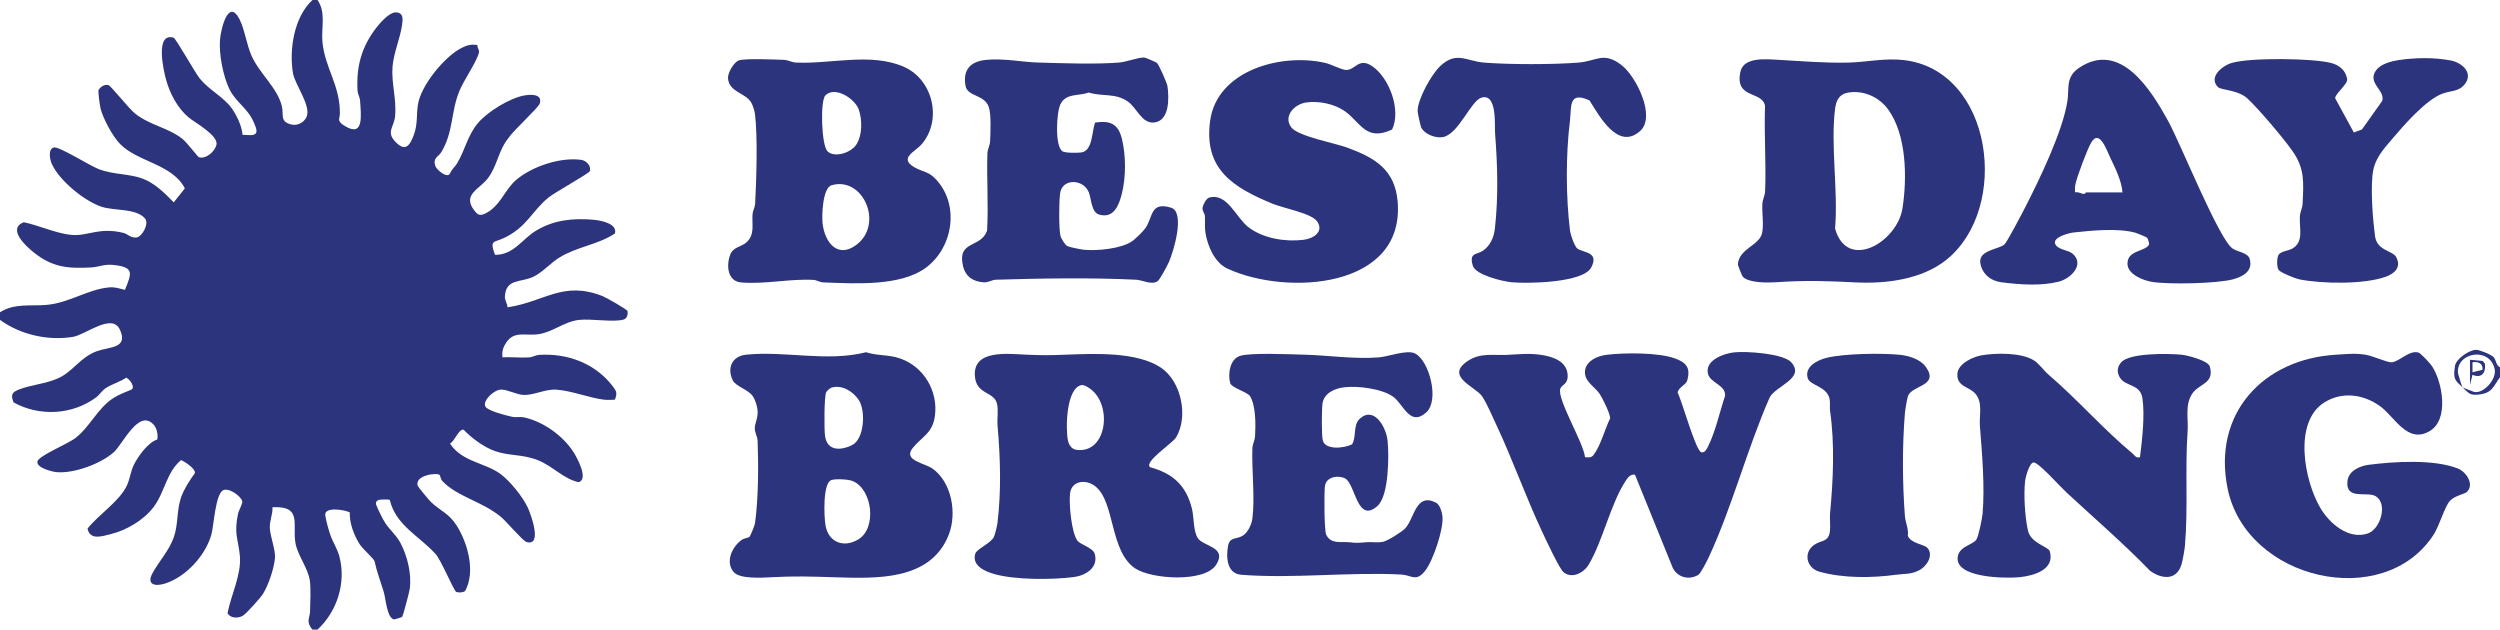 <?xml version="1.0" encoding="UTF-8"?>
<svg id="Layer_2" data-name="Layer 2" xmlns="http://www.w3.org/2000/svg" viewBox="0 0 369.546 93.069">
  <defs>
    <style>
      .cls-1 {
        fill: #2b347c;
      }
    </style>
  </defs>
  <g id="Layer_1-2" data-name="Layer 1">
    <g>
      <path class="cls-1" d="M46.932,0c1.274,1.805.554,4.053.724,6.108.322,3.905,2.633,6.448,2.584,10.692-.013.813-.532,1.068.765,1.845,2.821,1.693,2.352-1.609,2.227-3.704-.036-.576-.349-1.041-.376-1.474-.219-3.583.568-6.528,2.781-9.383.604-.782,1.976-2.328,2.937-2.256,1.145.089.97,1.121.841,1.971-.277,1.881-1.216,4.021-1.386,6.001-.206,2.458.613,4.826.371,7.39-.143,1.533-1.314,2.301-.027,3.691,1.475,1.6,2.173.768,2.794-.925.613-1.658.358-2.989.621-4.553.465-2.811,3.934-7.055,6.452-8.324.805-.407,1.399-.563,2.334-.42-.054.411.317.702.224,1.113-.322,1.349-2.227,4.07-2.875,5.639-1.31,3.15-.863,6.081-2.709,9.111-.411.675-1.247.773-.872,1.997.174.572,1.797,1.948,2.186,1.108.335-.728.72-.938,1.046-1.488,1.158-1.926,1.502-4.004,3.004-5.862,1.382-1.707,4.757-3.776,6.912-4.164.997-.179,2.723-.241,2.298,1.184-.188.63-3.966,4.048-4.569,5.036-1.56,1.836-1.695,4.236-3.152,6.081-1.234,1.559-3.684,2.35-2.03,4.598.501.679.827.965,1.654.572,2.262-1.077,2.893-3.534,4.614-4.995,2.361-2.002,6.541-3.391,9.617-2.958.72.103,1.498.88,1.274,1.653-.098.344-5.191,3.155-6.09,3.892-2.571,2.104-3.152,4.33-6.572,5.987-1.525.737-2.204.237-1.364,2.507,2.799.022,3.997-2.359,6.157-3.628,2.624-1.546,5.419-1.823,8.455-1.555,1.006.089,3.537.563,3.112,2.028-2.486,1.658-5.616,1.939-8.249,3.579-1.256.777-2.472,2.189-3.827,2.824-1.873.88-3.997.228-4.185,2.869-.045.639.371,1.046.385,1.64,5.54-.827,8.169-3.963,14.043-1.662.568.223,3.671,1.997,3.702,2.221.072.514-.058,1.099-.599,1.256-1.466.424-4.775-.161-6.604.049-2.164.246-3.867,1.819-6.005,2.118-1.878.264-3.519-.554-4.712,1.206-.478.706-.675,1.336-.568,2.203,1.288-.072,2.616.089,3.899.013.577-.036,1.033-.344,1.475-.371,4.185-.281,8.298,1.224,10.896,4.593.63.822.706,1.045.353,2.028-.541.022-1.1.063-1.641-.004-2.164-.264-4.739-1.323-7.024-1.479-1.592-.112-3.344.845-4.82.782-1.051-.04-2.303-.778-3.322-.791-.979-.018-2.651,1.488-2.388,2.408.206.719,3.152,1.421,3.948,1.6.621.143,1.234-.018,1.757.089,2.875.603,5.826,2.717,7.386,5.174.501.786,2.267,3.999.738,4.415-2.24-.492-3.791-2.346-5.978-3.235-2.267-.925-4.297-.612-6.398-1.367-1.65-.585-3.411-1.89-4.614-3.146-.702-.21-1.341,1.729-2.025,2.029,1.712,2.681,5.119,2.833,7.377,4.441,1.462,1.046,3.402,3.45,4.149,5.089.429.938,2.195,5.746-.224,5.027-.532-.161-2.946-3.012-3.724-3.668-2.732-2.306-6.546-3.021-8.705-5.344-.282-.304-.291-.782-.393-.889-.362-.384-3.724.009-3.255,1.591.045.156,1.699,2.163,1.999,2.44,1.395,1.309,2.642,1.627,3.832,3.552,1.605,2.6,2.736,6.769,1.18,9.571-.335.241-.917.25-1.292.143-.358-.098-2.383-5.049-3.157-5.71-2.388-2.601-5.812-4.182-6.684-7.904-.085-.089-1.346-.08-1.614-.004-.273.076-.541.331-.398.719.259.697.948,2.091,1.35,2.712.639.992,1.61,1.751,2.24,2.936,1.028,1.948,1.645,4.522,1.39,6.707-.054.465-.997,4.048-1.14,4.213-.063.076-.939.326-1.198.389-1.055-.219-1.203-2.985-1.516-4.044-.519-1.725-.993-2.869-1.364-4.553-.089-.393-1.748-1.792-2.231-2.565-.836-1.332-1.489-3.092-1.431-4.665-.836-.416-3.832-.88-3.622.456.139.88.474,2.087.773,2.944.367,1.055,1.001,1.944,1.31,3.119,1.024,3.843-.322,8.132-3.241,10.813h-.738c-1.028-1.206-.376-1.689-.353-2.757.022-1.327.134-3.186-.027-4.437-.246-1.886-1.82-3.78-2.137-5.621-.474-2.784,1.055-5.5-3.393-5.282.058,1.117-.469,1.993-.389,3.15.085,1.256.867,3.226.756,4.401-.143,1.501-.961,3.968-1.775,5.264-.38.603-2.531,3.007-3.022,3.257-.715.366-1.766.357-2.218-.398.51-2.632,2.083-5.773,1.829-8.463-.25-2.627-.899-3.159-.282-6.215.107-.536.711-1.51.63-1.877-.148-.693-1.815-1.944-2.709-1.676-1.274.38-1.471,5.282-1.86,6.631-.89,3.088-3.747,6.22-6.836,7.207-1.498.478-2.768.152-1.873-1.506.961-1.783,2.472-3.351,3.161-5.335.68-1.953.407-3.977,1.086-5.929.398-1.139,1.301-2.569,2.025-3.539.148-.648-1.431-1.667-2.021-1.948-2.173,1.765-2.437,4.803-4.078,6.957-1.484,1.944-3.979,3.414-6.344,3.999-1.27.313-3.058.947-3.42-.818,1.623-2.069,4.726-4.026,5.826-6.381.425-.916.554-2.1,1.019-3.043.63-1.269,2.106-3.329,3.461-3.744.152-.692-.054-1.658-.523-2.185-2.186-2.462-4.578,2.891-5.906,4.066-1.931,1.716-5.933,3.19-8.495,2.936-.635-.063-3.067-.661-2.772-1.622.241-.8,4.498-2.587,5.522-3.356,2.285-1.72,3.317-4.491,5.79-6.032.76-.478,1.677-.813,2.504-1.157.738-.308-.183-1.577-.702-1.796-.934.643-2.231.979-3.134,1.617-.492.353-.841.947-1.301,1.287-3.532,2.618-8.392,2.869-12.219.755-.434-1.09-.268-1.483.742-1.886,1.748-.701,3.912-.84,5.75-1.64,2.37-1.032,3.304-3.163,5.897-4.075,1.753-.617,4.712-.375,3.273-3.253-1.167-2.337-5.084.858-6.845,1.157-3.68.626-7.838-.308-10.829-2.511v-1.108c2.106-1.372,4.569-.898,6.854-1.095,3.371-.29,6.085-2.283,9.237-2.587.948-.094,1.507.161,2.383.357,1.01-2.466,1.399-3.342-1.672-3.677-1.417-.156-2.173.308-3.3.366-3.461.188-5.754-.009-8.517-2.225-1.252-1.001-3.903-3.485-1.475-4.459,2.262.465,4.753,1.653,7.042,1.872,2.446.228,4.06-1.18,7.672-.304.662.161,1.046.755,1.918.693.854-.058,1.949-2.051,1.306-2.802-1.319-1.55-4.498-1.121-6.398-1.734-2.544-.827-6.255-3.865-7.368-6.3-.322-.702-.608-2.239.277-2.475.765-.206,5.365,2.739,6.72,3.235,2.177.8,4.417.63,6.394,1.367,1.793.661,3.317,2.167,4.61,3.516l1.645-2.073c-1.864-3.615-6.984-3.883-9.604-6.591-1.078-1.113-2.499-3.749-2.866-5.259-.094-.389-.393-2.511-.282-2.699.286-.46.876-.88,1.458-.706.398.116,2.996,3.449,3.939,4.2,2.231,1.76,4.851,2.055,6.984,3.731.68.532,2.276,2.668,2.45,2.721,1.046.317,2.338-.836,2.589-1.81.358-1.394-3.197-3.315-4.1-4.066-1.641-1.367-2.759-3.499-3.331-5.536-.429-1.528-1.641-7.051,1.091-6.26.353.103,3.17,5.179,3.903,6.072,1.332,1.622,3.447,2.69,4.614,4.254.778,1.037,1.592,2.735,1.686,4.039.51-.022,1.167.121,1.627-.013.823-.232.264-1.251.031-1.827-.832-2.037-2.66-2.989-3.595-4.902-.948-1.939-1.601-5.317-1.386-7.453.157-1.591,1.256-6.037,2.87-2.895.724,1.407,1.06,3.709,1.73,5.286,1.162,2.735,3.908,4.826,4.547,7.641.282,1.233-.349,2.239,1.431,2.641.858.197,1.771-.286,2.164-1.041.845-1.622-1.672-4.821-1.967-6.546-.59-3.476.161-8.342,2.884-10.822h.738Z"/>
      <path class="cls-1" d="M369.546,54.29v1.479c-.957,1.233-1.046,2.225-2.848,2.511-1.627.259-1.721-.138-2.696-1.037.067.067,1.641.679,1.73.697,1.422.277,3.353-1.912,3.022-3.4-.742-3.338-5.687-2.462-5.423.608.013.147.59,2.02.671,2.096-1.171-1.081-1.39-1.247-1.113-3.146.148-1.041,2.101-2.386,3.148-2.386.483,0,2.262.715,2.584,1.099.367.433.34,1.229.926,1.479"/>
      <path class="cls-1" d="M234.294,67.585c.545.018.917.13,1.292-.371,1.042-1.399,1.636-3.767,2.419-5.366.049-.634-1.127-2.998-1.547-3.628-.604-.898-1.878-1.64-2.115-2.703-.416-1.872,1.507-2.864,3.098-3.065,2.638-.331,7.704-.366,10.163.536,1.659.603,2.343,1.394,1.788,3.284-.188.643-1.489,1.117-1.382,1.832.639,1.22,2.629,8.485,3.465,8.744.514.152.823-.482,1.002-.844,1.091-2.163,1.739-5.161,2.517-7.484.139-1.671-2.271-1.859-2.549-3.378-.353-1.908,2.343-2.882,3.845-3.052,1.779-.205,7.319.156,8.486,1.461,2.164,2.417-2.455,3.525-3.219,5.273-3.313,7.56-5.513,16.108-8.969,23.539-.246.523-1.185,2.382-1.529,2.596-1.332.836-3.054.425-3.782-.992l-5.598-13.798c-.697-.116-1.104.487-1.422.979-2.186,3.365-3.335,8.811-5.419,12.314-.72,1.206-2.459,2.145-3.706,1.13-.635-.509-2.683-4.942-3.197-6.037-2.423-5.165-4.337-10.612-6.76-15.777-.572-1.215-1.386-3.141-2.088-4.187-.957-1.434-5.553-2.922-2.155-5.214,1.869-1.26,3.675-.831,5.732-.916,1.735-.076,3.273-.281,5.146-.004,1.788.264,3.912.983,3.921,3.128.009,1.256-.908,1.273-1.1,1.895-.474,1.559,3.474,8.011,3.662,10.107"/>
      <path class="cls-1" d="M159.889,56.922c-2.289.371-2.405,6.439-2.025,8.199.134.639.528,1.269,1.216,1.367,4.574.657,5.419-6.684,2.03-9.048-.308-.214-.863-.576-1.221-.518M169.993,69.057c3.402.934,5.352,2.703,6.206,6.171.295,1.211.183,3.28.858,4.316.818,1.26,4.386,1.282,2.723,3.923-1.69,2.676-9.563,2.172-11.996.541-3.782-2.529-2.937-9.902-5.933-12.167-1.395-1.059-3.465-.764-3.68,1.104-.179,1.559.201,5.737,1.082,6.961.429.599,2.303,1.063,2.562,1.944.604,2.042-1.332,3.231-3.107,3.454-3.233.402-8.611.433-11.727-.447-1.395-.393-3.349-1.238-2.821-3.007.21-.706,2.244-1.506,2.736-2.444.174-.331.487-1.622.541-2.046.586-4.794.438-9.62.022-14.401-.089-1.059.143-2.239-.076-3.248-.411-1.89-3.063-1.318-3.277-4.111-.3-3.95,4.797-3.298,7.61-3.173,2.383.107,3.51.094,5.879,0,4.171-.161,10.48-.451,14.008,1.917,3,2.011,4.095,7.171,2.262,10.281-.536.907-4.793,3.619-3.872,4.432"/>
      <path class="cls-1" d="M272.974,13.732c-1.145.246-1.583,1.251-1.717,2.346-.68,5.429.474,12.131,0,17.703,1.788,6.385,9.175,1.997,9.957-2.949.711-4.459.648-11.005-2.2-14.772-1.368-1.814-3.765-2.82-6.04-2.328M257.638,40.93c-.116-.112-.765-1.671-.742-1.899.192-2.306,3.17-2.735,3.568-4.562.286-1.291-.04-3.016.049-4.383.045-.652.376-1.18.402-1.819.174-4.173-.165-8.396-.009-12.578-.335-2.324-4.538-.974-3.635-5.098.483-2.216,3.841-1.845,5.674-1.743,3.438.192,6.836.491,10.35.402,2.575-.067,5.32-.688,8.101-.371,13.207,1.501,15.823,21.917,6.3,29.535-3.595,2.878-8.848,3.552-13.324,3.333-4.4-.214-7.373-.331-11.821-.027-1.265.085-3.997.121-4.914-.791"/>
      <path class="cls-1" d="M122.916,70.949c-1.323.393-1.113,5.447-.89,6.716.443,2.538,2.718,3.365,4.864,2.06,2.768-1.68,2.066-7.462-.881-8.628-.648-.255-2.432-.344-3.094-.147M122.921,57.294c-.224.067-.693.478-.796.679-.3.608-.309,5.523-.17,6.47.317,2.234,2.262,2.181,3.957,1.376,1.882-.889,2.079-5.152,1.015-6.716-.845-1.247-2.45-2.265-4.006-1.81M110.8,79.34c.121-.121.76-1.685.8-1.971.505-3.566.532-8.539.389-12.198-.027-.666-.416-1.206-.416-1.832-.004-.8.487-1.51.416-2.6-.04-.679-.344-1.662-.742-2.216-.666-.929-2.49-1.439-2.911-2.261-.908-1.801-.174-3.619,1.958-3.834,5.812-.59,11.951,1.108,17.732-.362,1.672.55,3.309.326,5.021.92,3.505,1.215,5.638,4.803,5.151,8.494-.34,2.614-1.999,3.101-3.326,4.799-1.395,1.796,1.842,2.189,2.955,2.98,2.875,2.033,3.648,6.631,2.419,9.776-2.696,6.885-10.793,6.483-17.017,6.291-3.478-.107-5.656-.188-9.21,0-1.417.076-4.641.286-5.557-.755-1.292-1.47-.273-3.722,1.158-4.754.349-.255.997-.295,1.18-.478"/>
      <path class="cls-1" d="M122.923,27.381c-1.314.38-1.471,4.424-1.328,5.661.322,2.793,2.213,5.219,4.981,3.159,4.122-3.074,1.01-10.174-3.653-8.82M122.011,14.097c-.796.791-.586,7.382.3,8.257,1.042,1.032,3.474.219,4.247-.947.917-1.381.917-3.624.398-5.174-.541-1.635-3.519-3.561-4.945-2.136M109.251,8.914c1.024-.299,5.24-.116,6.617-.067.644.027,1.171.371,1.815.402,5.191.237,11.101-1.524,15.979.652,4.279,1.908,5.687,7.931,2.499,11.506-.912,1.028-3.295,1.953-1.046,3.289,1.382.822,2.151.527,3.47,2.073,3.237,3.807,2.24,9.808-1.663,12.757-3.765,2.842-10.578,2.386-15.17,2.221-.581-.018-1.037-.344-1.475-.371-3.55-.201-7.091.67-10.721.375-2.052-.17-2.235-2.583-1.578-4.196.42-1.032,1.623-1.072,2.347-1.716,1.332-1.189.773-2.726.921-4.249.045-.465.34-.898.376-1.474.188-3.485.393-9.995-.027-13.302-.054-.415-.34-1.314-.554-1.662-.89-1.479-3.255-1.488-3.429-3.583-.067-.769.881-2.431,1.641-2.654"/>
      <path class="cls-1" d="M316.33,67.585c.322-2.542.729-6.148.367-8.673-.309-2.167-2.414-1.743-3.277-3.007-.541-.795-.51-1.622.139-2.355,1.265-1.416,6.966-1.296,8.884-1.121.894.08,3.948.885,4.194,1.716.765,2.551-1.551,2.542-2.557,4.008-1.149,1.671-.581,3.7-.711,5.572-.398,5.603.089,11.43-.398,16.957-.049.594-.349,2.27-.519,2.806-.756,2.355-2.911,2.118-4.632.889-3.939-4.066-8.271-7.792-12.394-11.617-.832-.769-4.078-4.406-4.806-4.401-.635.004-1.203,2.127-1.274,2.748-.228,2.042-.031,5.299.42,7.31.429,1.912,3.022,2.386,3.224,3.056.823,2.766-2.441,3.659-4.565,3.856-1.994.179-9.604.125-9.027-3.083.273-1.497,2.168-1.685,2.736-2.466.326-.451.872-3.168.93-3.869.344-4.129-.08-8.838-.398-12.927-.125-1.609.483-3.517-.711-4.83-.948-1.046-2.75-1.001-2.616-2.927.103-1.483,2.298-2.489,3.599-2.708,2.115-.362,5.763-.411,7.641.71.818.487,1.511,1.537,2.258,2.176,4.297,3.682,8.052,8.025,12.385,11.626.376.313.474.706,1.109.554"/>
      <path class="cls-1" d="M364.678,72.694c-.34.349-1.833.567-2.535,1.34-.791.871-1.542,3.655-2.401,4.987-7.355,11.385-27.702,6.765-30.465-6.827-2.253-11.068,5.258-19.133,16.051-19.763,1.471-.085,2.83-.259,4.435.022,1.006.179,3.049,1.104,3.711,1.099,1.095-.004,2.66-1.854,4.015-1.439.367.112,1.753,1.617,2.025,2.046,1.542,2.368,2.517,7.833-.322,9.54-3.34,2.002-5.2-2.104-7.395-3.673-2.477-1.769-5.625-2.189-8.254-.514-4.592,2.931-2.915,11.586-.545,15.585,1.364,2.301,4.145,4.692,6.979,3.771,1.936-.63,3.067-4.558,1.1-5.567-1.261-.652-4.413.634-4.078-2.203.179-1.501,1.793-2.221,3.157-2.395,3.724-.483,9.599-.84,13.118.532,1.305.505,2.495,2.346,1.404,3.458"/>
      <path class="cls-1" d="M205.776,19.144c-3.876,1.823-4.65-1.055-6.97-2.699-1.547-1.09-3.858-1.564-5.718-1.3-1.775.25-3.443,2.051-2.209,3.682,1.019,1.341,6.411,2.297,8.41,3.043,3.948,1.479,6.885,3.204,7.301,7.846,1.162,12.976-16.418,14.039-25.149,9.991-1.873-.867-2.915-3.275-3.246-5.25-.139-.836-.036-1.658-.085-2.498-.022-.375-.353-.755-.358-1.126,0-.429.528-1.488.961-1.617,2.687-.795,3.997,2.989,5.87,4.401,2.182,1.644,5.446,2.163,8.124,1.827,1.475-.183,3.031-1.22,1.994-2.712-.845-1.22-4.914-1.93-6.608-2.627-5.799-2.39-10.154-5.062-9.224-12.18.988-7.592,10.654-10.138,17.093-8.61.841.201,2.388,1.032,3.04,1.028,1.377-.004,1.851-1.921,3.863-.541,2.513,1.72,4.283,6.501,2.911,9.343"/>
      <path class="cls-1" d="M199.864,65.678c.689-1.175.094-2.869,1.171-3.816,2.097-1.85,3.876,1.282,4.078,3.306.215,2.203.201,8.105-1.493,9.616-3.036,2.717-3.25-3.289-4.797-4.066-1.06-.532-2.781-.228-2.969,1.108-.139.97-.112,6.635.183,7.216.724,1.425,2.092.988,3.322,1.108,1.386.134,1.279.103,2.611,0,.832-.063,1.699.103,2.508-.072.648-.138,2.741-1.452,3.219-1.957,1.39-1.443,1.547-5.344,4.551-3.829.577.29.899,1.349.97,1.984.224,1.845-1.373,6.617-2.571,8.119-1.346,1.68-1.994.612-3.501.532-7.69-.402-16.105.639-23.683.031-2.088-.165-2.24-2.529-1.945-4.196.259-1.457,1.171-.983,2.137-1.55.809-.478,1.359-1.676,1.475-2.592.393-3.083-.116-7.105-.004-10.344.022-.639.362-1.166.398-1.814.094-1.68.125-4.446-.733-5.885-.371-.621-2.736-1.251-2.937-1.93-.389-1.327-.054-3.557,1.422-4.035,1.56-.509,7.408-.237,9.456-.188,3.622.094,7.377.688,11.088.402,1.413-.112,4.162-1.18,5.352-.576,2.119,1.081,3.626,6.921,1.668,8.7-2.374,2.158-3.344-1.086-4.811-2.234-1.61-1.26-5.374-1.725-7.391-1.461-1.399.179-2.928.871-3.148,2.395-.121.862-.156,4.781.049,5.482.411,1.434,3.201,1.126,4.323.545"/>
      <path class="cls-1" d="M171.025,9.309c.3.286,1.48,2.949,1.551,3.436.25,1.774.322,5.188-2.043,5.366-1.797.138-2.495-2.221-3.876-3.146-1.882-1.256-3.733-.652-5.718-1.291-1.516.567-3.335.04-4.18,1.725-.608,1.22-.845,6.202.282,6.961.398.273,2.227.255,2.794.174,1.717-.241,1.529-3.11,2.048-4.419,2.28-.326,3.425.205,3.97,2.458.586,2.426.59,5.55,0,7.976-.434,1.769-1.203,3.807-3.389,3.168-1.154-.34-1.149-2.368-1.516-3.289-.8-2.002-3.979-2.113-4.252.201-.152,1.251-.197,5.067.054,6.206.094.416.675,1.372,1.037,1.55.273.139,2.007.492,2.423.532,1.967.197,5.584-.147,7.185-1.291.456-.326,1.529-1.381,1.864-1.827,1.225-1.64.68-4.039,3.832-3.105,2.151.634.385,6.519-.326,8.087-.246.545-1.301,2.542-1.645,2.784-.885.612-2.231-.17-3.148-.214-6.483-.326-14.195-.206-20.723-.004-.662.022-1.189.438-1.811.393-1.61-.112-2.732-.849-3.098-2.466-.854-3.776,2.656-2.569,3.568-5.174.224-3.794-.072-7.609.049-11.403.018-.639.367-1.162.398-1.814.063-1.256.174-3.941-.179-5.022-.63-1.939-3.165-1.528-3.456-3.181-.416-2.382.733-3.606,3.054-3.829,2.66-.259,5.303.335,7.757.398,3.639.098,8.303.277,11.857,0,1.06-.08,2.75-.733,3.689-.751.215-.004,1.806.679,1.949.813"/>
      <path class="cls-1" d="M313.744,28.439c-.098-1.577-1.055-3.583-1.775-5.062-.568-1.166-1.627-4.361-2.839-2.319-.604,1.019-2.079,4.964-2.338,6.157-.089.407-.103.809-.067,1.22.478-.125.943.228,1.31.232.174.004.286-.228.349-.228h5.361ZM317.384,35.137c-.058-.067-1.431-.648-1.677-.719-2.548-.733-6.461-.349-9.157-.058-.706.076-3.067.679-2.777,1.631.286.925,1.967.965,2.58,1.492,1.855,1.595-.219,3.718-2.11,4.173-2.665.643-5.723.411-8.414.067-1.583-.201-2.835-1.233-3.098-2.837-.317-1.944,2.785-2.015,3.572-2.766.411-.398,2.642-4.66,3.107-5.572,2.11-4.111,5.504-11.175,6.192-15.603.291-1.872-.308-3.557,1.726-4.92,6.094-4.079,10.61,3.235,13.14,7.815,1.833,3.315,7.534,17.547,9.546,18.896.769.518,2.258.612,2.531,1.533.523,1.792-.979,2.609-2.441,3.012-2.356.643-9.599.795-12.036.38-1.314-.223-3.595-1.121-3.59-2.699.004-1.988,2.575-1.756,3.165-2.77.134-.197-.188-.974-.259-1.055"/>
      <path class="cls-1" d="M234.959,14.847c-3.165-1.448-2.638.974-2.897,3.056-.617,4.978-.604,11.255.022,16.246.072.563.675,2.31,1.091,2.605.894.63,3.237.456,2.048,2.77-1.18,2.301-9.51,2.426-11.821,2.194-1.319-.13-5.289-1.081-5.692-2.435-.586-1.971.559-1.618,1.422-2.176,1.136-.733,1.699-2.015,1.842-3.329.523-4.714.393-9.343.027-14.035-.094-1.175.344-6.001-2.007-5.313-1.569.46-3.353,5.322-5.642,5.822-1.113.241-2.776-.402-3.273-1.412-.103-.214-.532-2.163-.532-2.408-.009-1.752,2.034-5.42,3.322-6.64,2.41-2.283,3.876-.76,6.443-.545,3.697.308,10.373.308,14.07,0,2.656-.223,3.635-1.653,6.277.349,2.168,1.644,5.191,7.663,2.763,9.79-3.246,2.851-5.96-2.154-7.462-4.54"/>
      <path class="cls-1" d="M327.847,12.866c-1.413-1.43.563-3.119,2.043-3.561,2.687-.809,11.857-.706,14.647-.009,1.238.308,2.222,1.108,2.419,2.408.107.728-1.869,2.256-1.771,2.828l2.759,5.054,1.203-.456,2.991-4.218c.487-1.591-2.325-2.65-.876-4.562.684-.903,2.231-1.309,3.331-1.474,2.464-.362,5.222-.402,7.672.063,1.619.308,3.362,1.778,2.119,3.449-.899,1.206-2.151.996-3.349,1.452-2.455.934-5.629,4.589-7.386,6.653-1.52,1.783-2.745,3.074-2.964,5.532-.228,2.547.049,6.322.385,8.874.295,2.212,2.624,2.109,3.148,3.132.76,1.474-.241,2.408-1.569,2.882-3.246,1.153-9.416,1.05-12.778.38-.568-.116-2.785-1.001-3.049-1.389-.291-.429-.282-1.819,0-2.252.349-.523,1.502-.59,2.043-.912,1.757-1.032.97-3.079,1.1-4.808.054-.657.376-1.18.402-1.819.143-3.159.349-5.147-1.489-7.775-1.328-1.904-4.972-6.197-6.644-7.761-1.426-1.332-3.908-1.224-4.386-1.711"/>
      <path class="cls-1" d="M284.857,80.942c1.033,1.05.009,2.739-1.149,3.342-1.279.661-2.137.496-3.394.67-3.577.487-7.86.55-11.397-.456-1.887-.536-2.383-2.793-.769-3.945,1.082-.768,2.159-.34,2.352-2.078.094-.84-.058-1.716.018-2.569.461-4.933.711-10.241,0-15.165-.08-.576.054-1.166-.072-1.774-.398-1.881-2.902-1.979-3.228-3.061-.514-1.702,1.404-2.676,2.812-3.02,2.602-.63,7.932-.702,10.654-.456,1.444.13,3.183.639,4.037,1.872,1.945,2.806-2.191,2.623-2.7,4.294-.148.474-.398,1.966-.443,2.511-.398,4.911-.367,10.237,0,15.17.067.925.568,1.859.434,2.891.322,1.099,2.401,1.323,2.844,1.774"/>
      <path class="cls-1" d="M366.96,54.66c.085-.934-.59-1.247-1.48-1.108v1.474l1.48-.366ZM365.48,55.397l-.367,1.479-.004-3.695,1.864.17.34.402c.188,1.381-.532,2.23-1.833,1.644"/>
    </g>
  </g>
</svg>